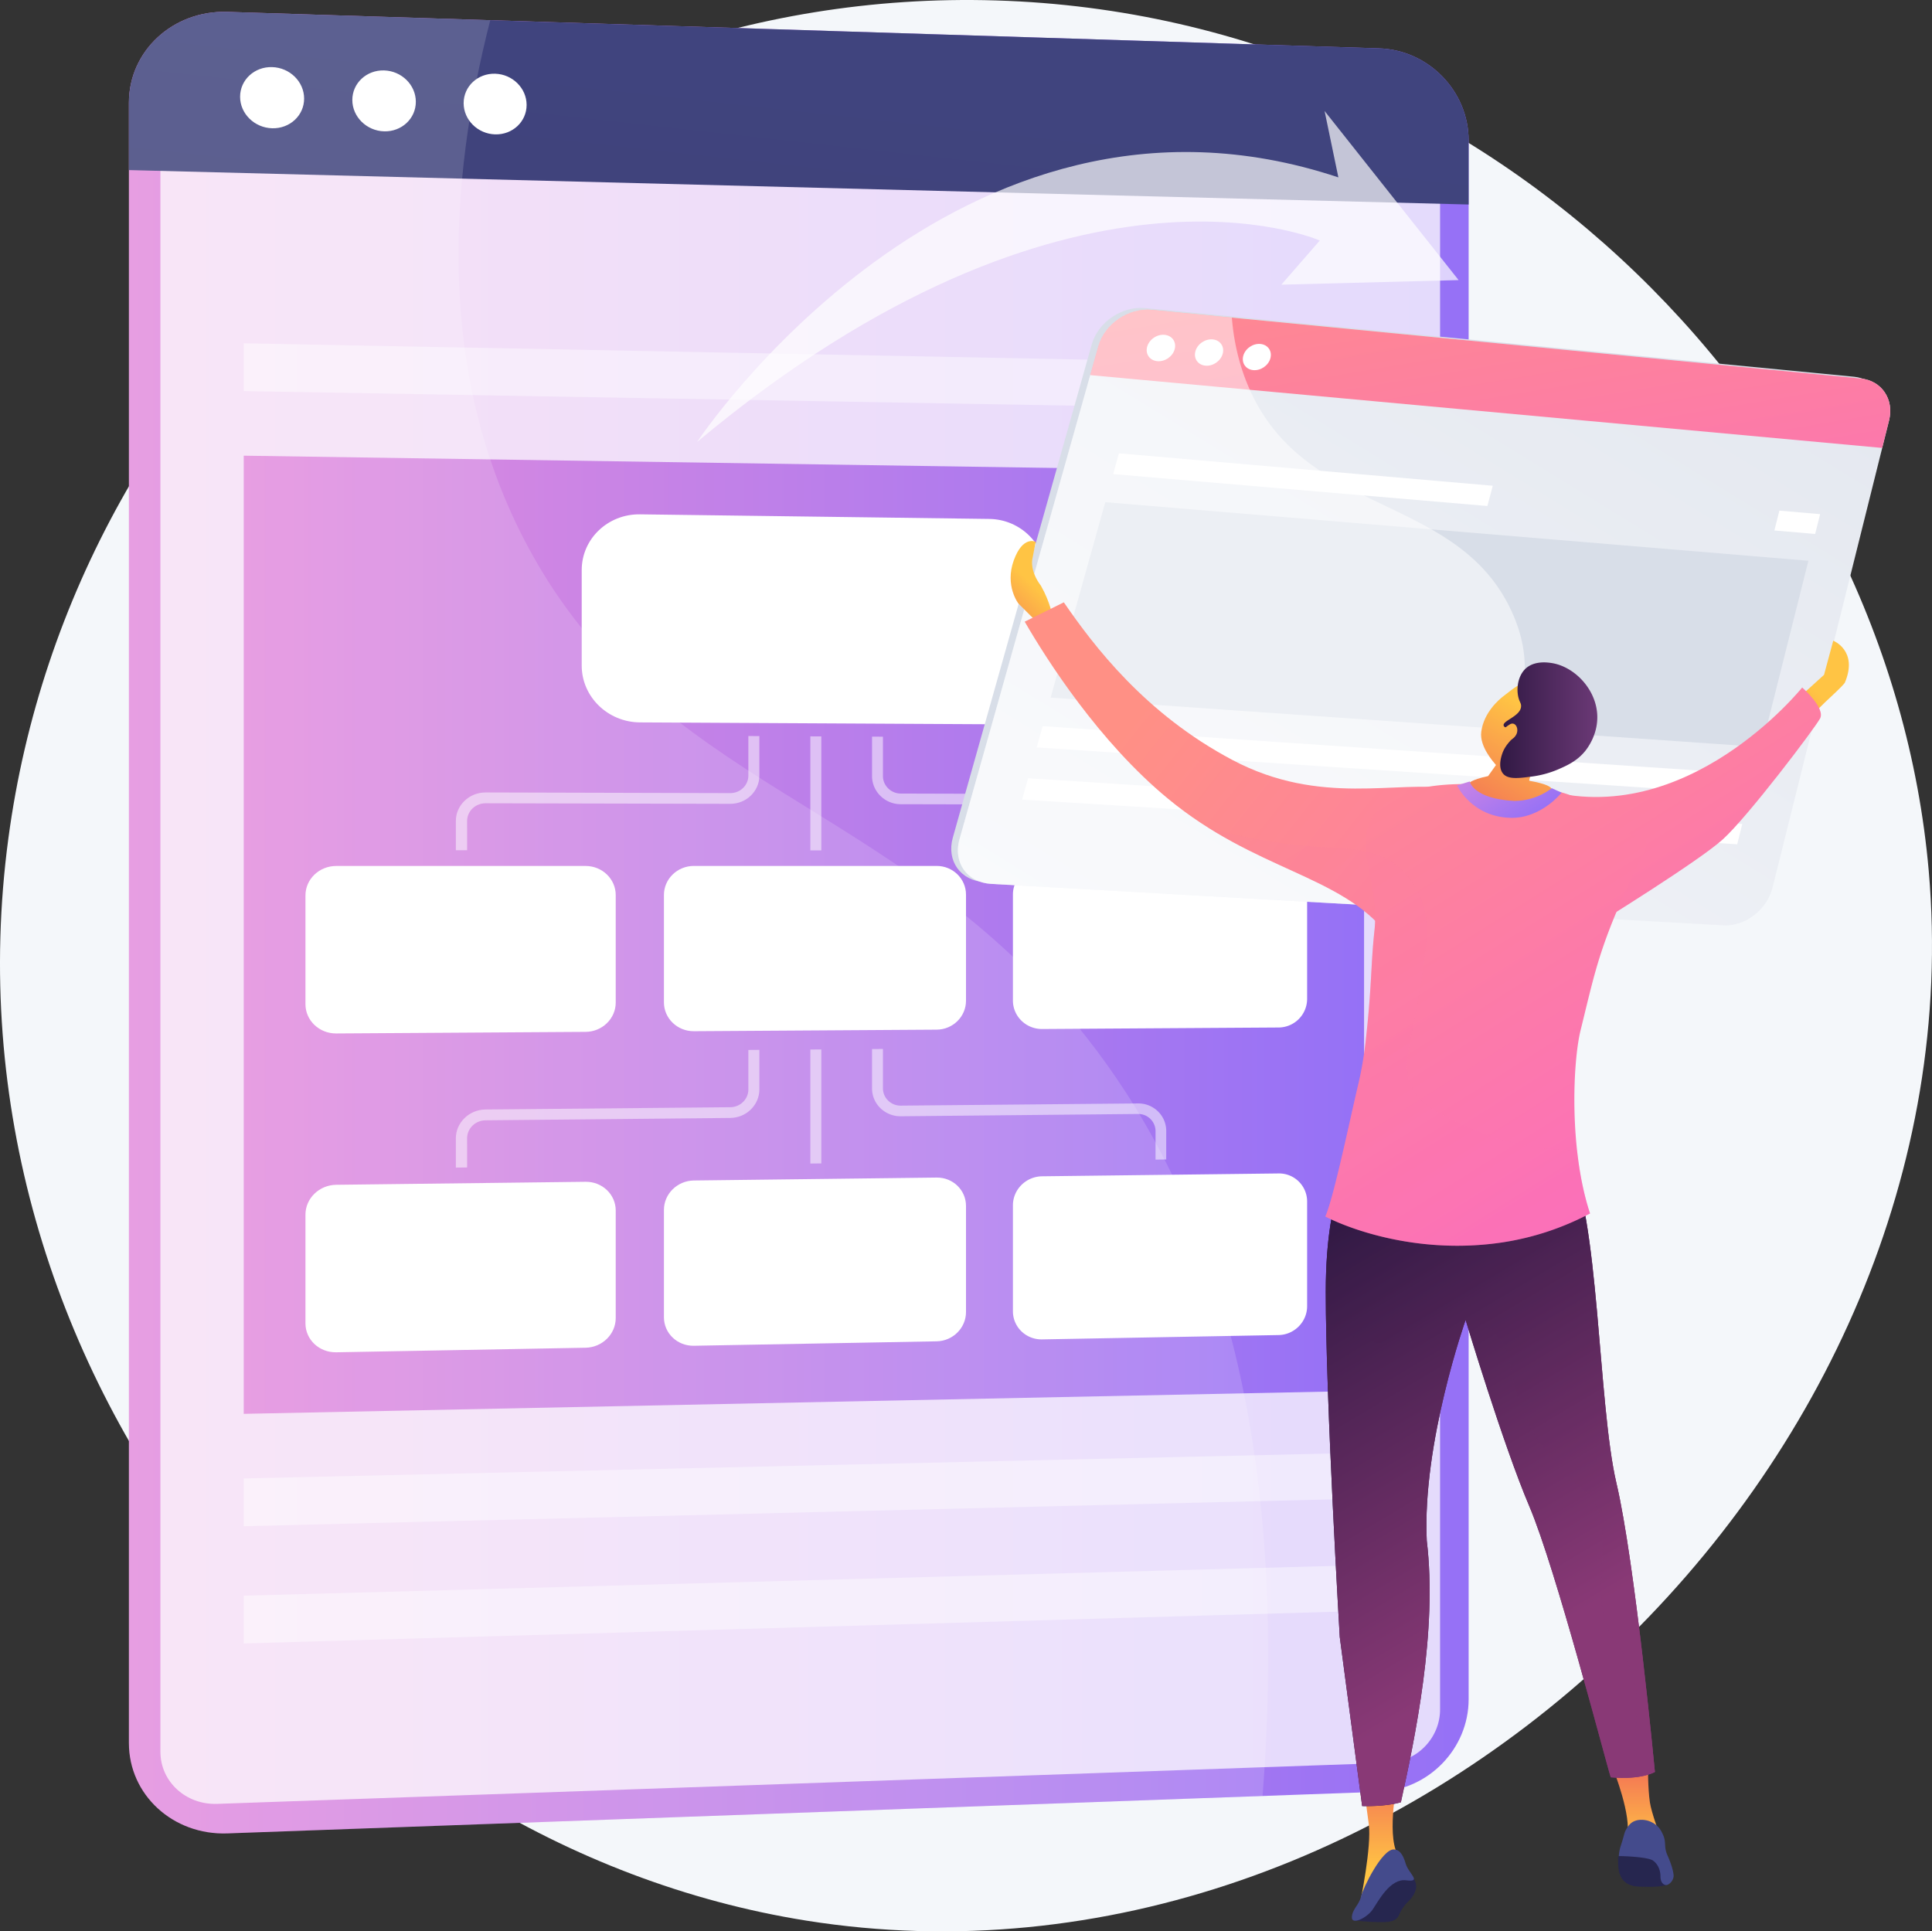 <svg xmlns="http://www.w3.org/2000/svg" xmlns:xlink="http://www.w3.org/1999/xlink" viewBox="0 0 2912.87 2912.26"><rect x="0" y="0" width="2912.87" height="2912.26" fill="#333333" stroke="none"/><defs><style>.cls-1{isolation:isolate;}.cls-2{fill:#f4f7fa;}.cls-3{fill:url(#linear-gradient);}.cls-11,.cls-33,.cls-4,.cls-6,.cls-8{fill:#fff;}.cls-4{opacity:0.74;}.cls-15,.cls-4{mix-blend-mode:soft-light;}.cls-5{fill:url(#linear-gradient-2);}.cls-7{fill:url(#linear-gradient-3);}.cls-8,.cls-9{opacity:0.42;}.cls-10{opacity:0.15;}.cls-11{opacity:0.51;}.cls-12{fill:#d8dee8;}.cls-13{fill:url(#linear-gradient-4);}.cls-14{fill:url(#linear-gradient-5);}.cls-15{opacity:0.5;}.cls-16{fill:url(#linear-gradient-6);}.cls-17{fill:url(#linear-gradient-7);}.cls-18{fill:url(#linear-gradient-8);}.cls-19{fill:url(#linear-gradient-9);}.cls-20{fill:#26264f;}.cls-21{fill:url(#linear-gradient-10);}.cls-22{fill:url(#linear-gradient-11);}.cls-23{fill:url(#linear-gradient-12);}.cls-24{fill:url(#linear-gradient-13);}.cls-25,.cls-28{opacity:0.25;mix-blend-mode:multiply;}.cls-25{fill:url(#linear-gradient-14);}.cls-26{fill:#444b8c;}.cls-27{fill:url(#linear-gradient-15);}.cls-28{fill:url(#linear-gradient-16);}.cls-29{fill:url(#linear-gradient-17);}.cls-30{fill:url(#linear-gradient-18);}.cls-31{fill:url(#linear-gradient-19);}.cls-32{fill:url(#linear-gradient-20);}.cls-33{opacity:0.69;}</style><linearGradient id="linear-gradient" x1="517.49" y1="1771.39" x2="2537.4" y2="1771.39" gradientUnits="userSpaceOnUse"><stop offset="0" stop-color="#e38ddd"/><stop offset="1" stop-color="#9571f6"/></linearGradient><linearGradient id="linear-gradient-2" x1="1538.5" y1="508.04" x2="1366.83" y2="2059.7" gradientUnits="userSpaceOnUse"><stop offset="0" stop-color="#40447e"/><stop offset="1" stop-color="#3c3b6b"/></linearGradient><linearGradient id="linear-gradient-3" x1="367.48" y1="1409.5" x2="2056.59" y2="1409.5" xlink:href="#linear-gradient"/><linearGradient id="linear-gradient-4" x1="3046.7" y1="694.67" x2="2065.24" y2="2657.59" gradientTransform="matrix(1, 0.06, -0.26, 0.95, 138.81, -150.12)" gradientUnits="userSpaceOnUse"><stop offset="0" stop-color="#e3e7ef"/><stop offset="1" stop-color="#fafbfd"/></linearGradient><linearGradient id="linear-gradient-5" x1="2593.35" y1="602.97" x2="2801.67" y2="1436.21" gradientTransform="matrix(1, 0.06, -0.26, 0.95, 138.81, -150.12)" gradientUnits="userSpaceOnUse"><stop offset="0" stop-color="#ff9085"/><stop offset="1" stop-color="#fb6fbb"/></linearGradient><linearGradient id="linear-gradient-6" x1="1881.33" y1="1262.15" x2="1805.38" y2="1344.21" gradientUnits="userSpaceOnUse"><stop offset="0" stop-color="#ffc444"/><stop offset="1" stop-color="#f36f56"/></linearGradient><linearGradient id="linear-gradient-7" x1="3058.18" y1="1418.92" x2="2943.68" y2="1542.64" xlink:href="#linear-gradient-6"/><linearGradient id="linear-gradient-8" x1="2600.01" y1="1132.41" x2="3095.99" y2="1920.75" gradientTransform="matrix(1, 0, 0, 1, 0, 0)" xlink:href="#linear-gradient-5"/><linearGradient id="linear-gradient-9" x1="2790.41" y1="3165.4" x2="2790.41" y2="3039.56" xlink:href="#linear-gradient-6"/><linearGradient id="linear-gradient-10" x1="2406.84" y1="3201.26" x2="2406.84" y2="3049.6" xlink:href="#linear-gradient-6"/><linearGradient id="linear-gradient-11" x1="1385.56" y1="1040.76" x2="1985.03" y2="1993.58" gradientTransform="translate(429 873.5) rotate(-19.17)" xlink:href="#linear-gradient-5"/><linearGradient id="linear-gradient-12" x1="2322" y1="2605.52" x2="2818.18" y2="2605.52" gradientUnits="userSpaceOnUse"><stop offset="0" stop-color="#311944"/><stop offset="1" stop-color="#893976"/></linearGradient><linearGradient id="linear-gradient-13" x1="2306.23" y1="2235.65" x2="2663.7" y2="2836.06" xlink:href="#linear-gradient-12"/><linearGradient id="linear-gradient-14" x1="2446.96" y1="2151.86" x2="2804.42" y2="2752.27" xlink:href="#linear-gradient-12"/><linearGradient id="linear-gradient-15" x1="2164.11" y1="1297.55" x2="2752.08" y2="2232.09" gradientTransform="matrix(1, 0, 0, 1, 0, 0)" xlink:href="#linear-gradient-5"/><linearGradient id="linear-gradient-16" x1="1932.92" y1="1241.05" x2="2614.96" y2="2325.11" gradientTransform="matrix(1, 0, 0, 1, 0, 0)" xlink:href="#linear-gradient-5"/><linearGradient id="linear-gradient-17" x1="2647.14" y1="1461.83" x2="2549.49" y2="1619.8" xlink:href="#linear-gradient-6"/><linearGradient id="linear-gradient-18" x1="2585.01" y1="1466.13" x2="2731.41" y2="1466.13" gradientUnits="userSpaceOnUse"><stop offset="0" stop-color="#311944"/><stop offset="1" stop-color="#6b3976"/></linearGradient><linearGradient id="linear-gradient-19" x1="2072.33" y1="1326.79" x2="1977.83" y2="1479.65" gradientTransform="translate(285.21 640.48) rotate(-13.66)" xlink:href="#linear-gradient-6"/><linearGradient id="linear-gradient-20" x1="2544.65" y1="1484.42" x2="2628.92" y2="1618.36" xlink:href="#linear-gradient"/></defs><g class="cls-1"><g id="Illustration"><path class="cls-2" d="M1824.9,380.83C1079.22,358.18,433.3,914.6,335.71,1644.69,229,2443,816.27,3161.19,1538.85,3276.22c898.78,143.09,1770.54-684.68,1692.26-1582.69C3172.14,1017,2582.9,403.84,1824.9,380.83Z" transform="translate(-323.14 -380.16)"/><path class="cls-3" d="M2402.31,453.08,666,398.07c-81.89-2.59-148.51,58.72-148.51,137V3008.39c0,78.24,66.62,139.25,148.51,136.29l1736.31-62.76c74.72-2.7,135.09-65.15,135.09-139.49V592C2537.4,517.63,2477,455.45,2402.31,453.08Z" transform="translate(-323.14 -380.16)"/><path class="cls-4" d="M565,3021.57V521.63c0-45.06,38.35-80.41,85.56-79l1765.83,54c43.09,1.31,77.95,37.17,77.95,80.08V2957.86c0,42.92-34.86,78.93-77.95,80.44L650.59,3100.16C603.38,3101.81,565,3066.63,565,3021.57Z" transform="translate(-323.14 -380.16)"/><path class="cls-5" d="M2402.31,453.08,666,398.07c-81.88-2.59-148.51,58.72-148.51,137V636.63L2537.4,688.54V592C2537.4,517.63,2477,455.45,2402.31,453.08Z" transform="translate(-323.14 -380.16)"/><path class="cls-6" d="M781.66,528.83c0,25.44-21.57,45.47-48.21,44.74s-48.32-22-48.32-47.49,21.65-45.53,48.32-44.74S781.66,503.4,781.66,528.83Z" transform="translate(-323.14 -380.16)"/><path class="cls-6" d="M950.09,533.64c0,25.33-21.4,45.28-47.81,44.56s-47.93-21.9-47.93-47.29,21.47-45.34,47.93-44.56S950.09,508.31,950.09,533.64Z" transform="translate(-323.14 -380.16)"/><path class="cls-6" d="M1117.11,538.41c0,25.22-21.22,45.09-47.42,44.37s-47.52-21.8-47.52-47.08,21.29-45.16,47.52-44.38S1117.11,513.18,1117.11,538.41Z" transform="translate(-323.14 -380.16)"/><polygon class="cls-7" points="2056.59 2097.22 367.48 2131.91 367.48 687.1 2056.59 712.72 2056.59 2097.22"/><polygon class="cls-8" points="2056.59 2259.61 367.48 2301.36 367.48 2229.3 2056.59 2190.55 2056.59 2259.61"/><polygon class="cls-8" points="2056.59 2429 367.48 2478.14 367.48 2406.08 2056.59 2359.95 2056.59 2429"/><g class="cls-9"><polygon class="cls-6" points="1664.03 542.74 367.48 517.64 367.48 589.7 1664.03 612.49 1664.03 542.74"/><polygon class="cls-6" points="1912.34 547.54 1912.34 616.85 2056.59 619.39 2056.59 550.33 1912.34 547.54"/></g><g class="cls-10"><path class="cls-6" d="M1945.21,1924.38c-279.41-339-629.62-356.9-824.49-716.78-141-260.39-121-552.67-58.43-797L666,398.07c-81.89-2.59-148.51,58.72-148.51,137V3008.39c0,78.24,66.62,139.25,148.51,136.29l1560.71-56.41C2274.86,2461.52,2107.51,2121.31,1945.21,1924.38Z" transform="translate(-323.14 -380.16)"/></g><path class="cls-6" d="M1814.76,1162.65l-526.67-6.93c-48.5-.64-87.9,37-87.9,84v144.11c0,47,39.4,85.36,87.9,85.61l526.67,2.8c47.11.25,85.22-37,85.22-83.2V1247.43C1900,1201.23,1861.87,1163.28,1814.76,1162.65Z" transform="translate(-323.14 -380.16)"/><path class="cls-6" d="M1206.06,1685.93l-376,0c-25.6,0-46.38,19.89-46.38,44.43v164c0,24.53,20.78,44.28,46.38,44.12l376-2.4c25.09-.16,45.41-20,45.41-44.2V1729.83C1251.47,1705.59,1231.15,1685.93,1206.06,1685.93Z" transform="translate(-323.14 -380.16)"/><path class="cls-6" d="M1735.36,1685.87l-366.06,0c-24.92,0-45.15,19.63-45.15,43.83v161.85c0,24.2,20.23,43.69,45.15,43.54l366.06-2.34c24.43-.16,44.22-19.68,44.22-43.61v-160C1779.58,1705.26,1759.79,1685.87,1735.36,1685.87Z" transform="translate(-323.14 -380.16)"/><path class="cls-6" d="M2250.82,1685.81l-356.5,0c-24.27,0-44,19.37-44,43.25v159.71c0,23.88,19.7,43.12,44,43l356.5-2.27a43.25,43.25,0,0,0,43.07-43v-157.9A42.89,42.89,0,0,0,2250.82,1685.81Z" transform="translate(-323.14 -380.16)"/><polygon class="cls-11" points="1238.3 1282.31 1221.77 1282.3 1221.77 1110.33 1238.3 1110.41 1238.3 1282.31"/><path class="cls-11" d="M1027.43,1662.22h-17v-44.14c0-23.75,20.08-43,44.73-43l369.07,1c15,0,27.21-11.8,27.21-26.38V1490l16.61.08v59.64c0,23.49-19.65,42.55-43.82,42.5l-369.07-.83c-15.3,0-27.75,11.93-27.75,26.67Z" transform="translate(-323.14 -380.16)"/><path class="cls-11" d="M2081.43,1662.71h-16.1v-43a26.31,26.31,0,0,0-26.38-26.1l-357.68-.8c-23.89,0-43.35-19.12-43.35-42.5v-59.39l16.45.08v59.36c0,14.51,12.07,26.35,26.9,26.38l357.68,1c23.44.06,42.48,18.92,42.48,42Z" transform="translate(-323.14 -380.16)"/><path class="cls-6" d="M1206.06,2162.15l-376,4.53c-25.6.31-46.38,20.45-46.38,45v164c0,24.53,20.78,44,46.38,43.57l376-6.88c25.09-.46,45.41-20.49,45.41-44.74V2205.51C1251.47,2181.26,1231.15,2161.85,1206.06,2162.15Z" transform="translate(-323.14 -380.16)"/><path class="cls-6" d="M1735.36,2155.78l-366.06,4.41c-24.92.3-45.15,20.16-45.15,44.37V2366.4c0,24.2,20.23,43.45,45.15,43l366.06-6.7c24.43-.45,44.22-20.21,44.22-44.13v-160C1779.58,2174.64,1759.79,2155.49,1735.36,2155.78Z" transform="translate(-323.14 -380.16)"/><path class="cls-6" d="M2250.82,2149.57l-356.5,4.3c-24.27.29-44,19.89-44,43.77v159.71c0,23.88,19.7,42.88,44,42.44l356.5-6.53c23.8-.43,43.07-19.93,43.07-43.54V2191.81A42.3,42.3,0,0,0,2250.82,2149.57Z" transform="translate(-323.14 -380.16)"/><polygon class="cls-11" points="1238.3 1754.29 1221.77 1754.48 1221.77 1582.51 1238.3 1582.39 1238.3 1754.29"/><path class="cls-11" d="M1027.43,2140.56l-17,.2v-44.14c0-23.75,20.08-43.26,44.73-43.49l369.07-3.43c15-.14,27.21-12.11,27.21-26.7v-59.66l16.61-.12v59.64c0,23.48-19.65,42.78-43.82,43l-369.07,3.58c-15.3.15-27.75,12.26-27.75,27Z" transform="translate(-323.14 -380.16)"/><path class="cls-11" d="M2081.43,2128.49l-16.1.19v-43a25.94,25.94,0,0,0-26.38-25.79l-357.68,3.46c-23.89.24-43.35-18.6-43.35-42V1962l16.45-.12v59.36c0,14.51,12.07,26.21,26.9,26.07L2039,2044c23.44-.22,42.48,18.42,42.48,41.54Z" transform="translate(-323.14 -380.16)"/><path class="cls-12" d="M3118.47,948.24,2049.83,844.76c-35-3.39-71.2,21-80.66,54.66l-209.46,743.73c-9.86,35,11.6,65.1,47.85,67.15l1104,62.56c32.61,1.85,65.68-23.56,73.95-56.69l175.74-704.7C3169.19,979.59,3150.07,951.31,3118.47,948.24Z" transform="translate(-323.14 -380.16)"/><path class="cls-13" d="M3128.49,950.88,2059.85,847.4c-35-3.39-71.19,21.05-80.66,54.66l-209.46,743.73c-9.85,35,11.61,65.1,47.85,67.15l1104,62.56c32.61,1.84,65.69-23.56,73.95-56.69l175.74-704.7C3179.21,982.22,3160.1,953.94,3128.49,950.88Z" transform="translate(-323.14 -380.16)"/><path class="cls-14" d="M3128.49,950.88,2059.85,847.4c-35-3.39-71.19,21.05-80.66,54.66l-12.32,43.74,1194.05,109.79,10.34-41.48C3179.21,982.22,3160.1,953.94,3128.49,950.88Z" transform="translate(-323.14 -380.16)"/><path class="cls-6" d="M2094.17,906.84c-3.05,11-14.79,19-26.24,17.91s-18.27-10.84-15.2-21.82,14.84-19,26.28-17.88S2097.22,895.89,2094.17,906.84Z" transform="translate(-323.14 -380.16)"/><path class="cls-6" d="M2166.58,913.67c-3,10.92-14.68,18.92-26,17.86s-18.16-10.8-15.12-21.74,14.72-18.92,26.08-17.84S2169.6,902.75,2166.58,913.67Z" transform="translate(-323.14 -380.16)"/><path class="cls-6" d="M2238.51,920.45c-3,10.88-14.57,18.86-25.87,17.81s-18-10.76-15-21.67,14.6-18.86,25.89-17.78S2241.49,909.57,2238.51,920.45Z" transform="translate(-323.14 -380.16)"/><polygon class="cls-12" points="2655.97 1126.51 1584.06 1051.86 1666.44 757.24 2726.53 845.57 2655.97 1126.51"/><polygon class="cls-6" points="2637.98 1198.1 1563.06 1126.98 1572 1095 2645.64 1167.63 2637.98 1198.1"/><polygon class="cls-6" points="2619.15 1273.08 1541.06 1205.65 1550.04 1173.54 2626.83 1242.48 2619.15 1273.08"/><polygon class="cls-6" points="2250.62 732.46 1687.04 683.56 1678.29 714.86 2242.55 762.99 2250.62 732.46"/><polygon class="cls-6" points="2682.78 769.95 2675.21 799.89 2736.69 805.14 2744.19 775.28 2682.78 769.95"/><g class="cls-15"><path class="cls-6" d="M2603.85,1305.62c-80.94-183.32-313.72-143.57-398.58-342.84-15.17-35.62-22.26-71.21-24.87-103.71L2059.85,847.4c-35-3.39-71.19,21.05-80.66,54.66l-209.46,743.73c-9.85,35,11.61,65.1,47.85,67.15l835.91,47.37a552.69,552.69,0,0,1-37.95-121.59C2583.32,1469.12,2653.23,1417.48,2603.85,1305.62Z" transform="translate(-323.14 -380.16)"/></g><path class="cls-16" d="M1886.33,1317.9l-27.77-27.76s-20.82-26.9-6.94-65.08,33-27.76,33-27.76l-5.2,26.89s-3.47,17.36,13,39c14.75,26,17.35,46,17.35,46Z" transform="translate(-323.14 -380.16)"/><path class="cls-17" d="M3042,1426.07l31.23-28.35,13.89-51.48s38.17,15,17.35,63.63c-13.31,16.2-46,40.49-59.87,64.21S3042,1426.07,3042,1426.07Z" transform="translate(-323.14 -380.16)"/><path class="cls-18" d="M2734.3,1771.39s149.82-92.55,186.26-125.52c38-34.38,138-166.59,146.63-182.21s-26.9-46.85-26.9-46.85-174.1,217.49-392.75,153.28C2682.25,1648.18,2734.3,1771.39,2734.3,1771.39Z" transform="translate(-323.14 -380.16)"/><path class="cls-19" d="M2756,3049.43s27.48,69.12,20.25,99.77c29.5-.57,48.59-4.33,48.59-4.33s-11.86-31.53-14.17-47.15c-3.13-21.1-2.9-55.24-2.9-55.24Z" transform="translate(-323.14 -380.16)"/><path class="cls-20" d="M2453.12,3211.1a21.68,21.68,0,0,1,5.19,12.69,20.66,20.66,0,0,1-1.56,8.51c-4.68,12.33-12,14-20,27-4.85,8-3.94,10.4-8.38,14-5.86,4.75-12.95,5-19.09,5.1a339.72,339.72,0,0,1-44.14-2.5q14.79-19.07,31.5-38.65,7.34-8.58,14.64-16.75l29-9.8Z" transform="translate(-323.14 -380.16)"/><path class="cls-21" d="M2429,3070.33s-16.57,86.47,4.52,110.69c18,24.21-8.68,6.94-8.68,6.94L2393,3215.72l-19.09,33s17.57-84.63,12.89-118.21-7-56.24-7-56.24Z" transform="translate(-323.14 -380.16)"/><path class="cls-22" d="M2511,1569.52c-80.66-13.61-196.18,27.23-329.7-43.39-131.38-69.48-209-172-254.22-237.73l-59,29.16c33.38,57.63,112,181.12,216.25,267.09,131.19,108.23,259.54,114.56,329.45,202.93C2446.73,1755,2550.39,1576.16,2511,1569.52Z" transform="translate(-323.14 -380.16)"/><path class="cls-23" d="M2366.52,2124.48S2322,2164.31,2322,2328.33s21.09,520.18,21.09,520.18l33.75,255s35,1.24,58.42-5.79c21.09-96.07,55.45-258.58,39-394.48-7-147.62,58.58-332.73,58.58-332.73S2589.12,2558,2629,2651.69s115.67,387.35,122.7,408.44c46.61,4.22,66.52-8.1,66.52-8.1s-29.89-316-58-435.49-25.77-407.71-72.64-489.72C2582.09,2084.64,2366.52,2124.48,2366.52,2124.48Z" transform="translate(-323.14 -380.16)"/><path class="cls-24" d="M2366.52,2124.48S2322,2164.31,2322,2328.33s21.09,520.18,21.09,520.18l33.75,255s35,1.24,58.42-5.79c21.09-96.07,55.45-258.58,39-394.48-7-147.62,58.58-332.73,58.58-332.73S2589.12,2558,2629,2651.69s115.67,387.35,122.7,408.44c46.61,4.22,66.52-8.1,66.52-8.1s-29.89-316-58-435.49-25.77-407.71-72.64-489.72C2582.09,2084.64,2366.52,2124.48,2366.52,2124.48Z" transform="translate(-323.14 -380.16)"/><path class="cls-25" d="M2597.79,2425c13.89,90.24,41.65,138.82,111.06,201.29,55.53,41.65,13.89,131.89,34.71,201.3,6.94,20.82,27.76,41.64,34.7,62.47,25.83,51.66,1.71,114.85,13.42,169.54,18.23-2.51,26.5-7.58,26.5-7.58s-29.89-316-58-435.49-25.77-407.71-72.64-489.72c-105.44-42.18-321-2.34-321-2.34S2322,2164.31,2322,2328.33c0,13.31.14,27.9.4,43.45,46.22,40.9,140.74,50,199,4.64a27.42,27.42,0,0,1,11.14-5c.18-.52.31-.87.31-.87s.09.32.24.81C2559.66,2366.48,2591.78,2400.93,2597.79,2425Z" transform="translate(-323.14 -380.16)"/><path class="cls-20" d="M2769,3175.43s-6.85,0-6.28,8.85-3.08,39.27,31.73,40.7,40.18-2.47,41.32-2.47-9.13-29.1-9.13-29.1l-11.13-14.27-30-3.13Z" transform="translate(-323.14 -380.16)"/><path class="cls-26" d="M2846.2,3206c-.75-7.35-4.86-18.92-9-28.22-6.15-13.83-1.1-19-7-31.6-2-4.35-4-8.48-8.29-12.57-1-1-10.6-9.82-24.59-9.37a25,25,0,0,0-11.57,2.71c-5.39,2.88-8.1,7.2-10.41,11-3.63,6-2.79,7.8-8.38,24.88a61.88,61.88,0,0,0-2.2,8.46,60.48,60.48,0,0,0-.91,7.6c9.13,0,44.22,1.42,51.64,6.85s11.13,14.55,11.13,23.68,4.56,13.41,9.13,13.12C2839.86,3222.26,2848,3214.71,2846.2,3206Z" transform="translate(-323.14 -380.16)"/><path class="cls-26" d="M2424.56,3168.87c7.84.12,13.59,6.36,17.93,21.4s25.16,28.35.86,25.16-41.93,31.24-50.61,44-32,24-31.39,11.59,10.86-18.25,13.75-31S2406.67,3168.59,2424.56,3168.87Z" transform="translate(-323.14 -380.16)"/><path class="cls-27" d="M2589.7,1564.31c-39.34-1.16-139.43-12.09-186.26,34.71-47.87,47.84.61,105.28-8,184.13-5.85,53.46-3.75,85-13.9,172.37a541.58,541.58,0,0,1-11.09,62c-13.37,57-36.62,169-49.12,197,40.06,20.59,143.31,57.42,266.33,39.12a415.72,415.72,0,0,0,132.78-43.74c-31.92-96.65-26-229.05-14.14-276.72,23.33-94.12,28.6-131.08,94.54-266.43,18.18-37.32-25-16.41-52.63-49.16C2705.78,1567.29,2629.38,1565.48,2589.7,1564.31Z" transform="translate(-323.14 -380.16)"/><path class="cls-28" d="M2472.85,1810.72c2-17.38,5.27-49.14-10.41-82.42-2.59-5.51-11.4-23.16-27.76-38.18-34.89-32-79.9-29.92-131.29-33.6-37.6-2.7-91.47-9.43-157.85-27.89,98.7,61.9,190.63,81,250.87,139.73-.13,4.84-.44,9.78-1,14.79-5.85,53.46-3.75,85-13.9,172.37a541.58,541.58,0,0,1-11.09,62c-13.37,57-36.62,169-49.12,197,40.06,20.59,143.31,57.42,266.33,39.12a415.72,415.72,0,0,0,132.78-43.74c-9.74-29.51-15.94-62.35-19.54-95.1-45.24-.2-111.06-7.33-179.44-42-38.12-19.32-57.18-29-68.54-50.32C2431.08,1981.47,2457.58,1943.33,2472.85,1810.72Z" transform="translate(-323.14 -380.16)"/><path class="cls-29" d="M2556.42,1483.73c3.89-30,27.61-49.24,32.79-53.36,21.68-17.23,26.09-19,33.54-20.38l10.17-1.54s.54,0,1.11,0c5.95.36,23.79,7.32,27,9.6,10.37,7.29,2.73,58.89-28.68,123.07q-1.85,8.16-3.7,16.31c27.37,4.81,34.16,9.75,34.37,13.69.47,8.54-29.51,19.44-57.29,20.15-34.84.89-71.83-14.1-71.12-25.29.29-4.52,6.86-10.11,32.15-15.59l11.86-16.68C2575.06,1529.41,2553.55,1505.85,2556.42,1483.73Z" transform="translate(-323.14 -380.16)"/><path class="cls-30" d="M2622.75,1388.87c-10.93,10.67-13.61,29.24-10.38,42.61,1.93,8,4.43,8.85,4.08,14.09-1,14.71-27.8,21.12-26.31,28.53,1.06,5.29,15,3.36,17.41,10,2.64,7.29-12.68,13.55-19.26,31.87-1,2.86-7.26,20.19.74,30.39,7.46,9.52,24.16,7.26,43,4.82a150.35,150.35,0,0,0,40-10.75c13.75-6,28.52-12.52,40.77-27.42,2.9-3.53,19.95-24.94,18.52-54.84-1.87-39.31-34.73-72.86-68.55-78.2C2657.29,1379.11,2636.15,1375.78,2622.75,1388.87Z" transform="translate(-323.14 -380.16)"/><path class="cls-31" d="M2599.48,1472.43c7.9-4.73,13.93,5.44,10.2,14.32s-16.23,14.45-23.81,9.15S2588.85,1478.8,2599.48,1472.43Z" transform="translate(-323.14 -380.16)"/><path class="cls-32" d="M2519.82,1564.45l19.26-5.92s5,26.07,67,29.33c34.37,0,56.6-19.26,56.6-19.26l14.81,6.82s-30.53,38.85-76.45,37.93C2541.75,1612.16,2519.82,1564.45,2519.82,1564.45Z" transform="translate(-323.14 -380.16)"/><path class="cls-33" d="M1374.17,1046.56S1764.76,456,2341,647.63l-20.79-100.11,202.07,255-267.24,6.88L2313,742.85S1936.63,576.36,1374.17,1046.56Z" transform="translate(-323.14 -380.16)"/></g></g></svg>